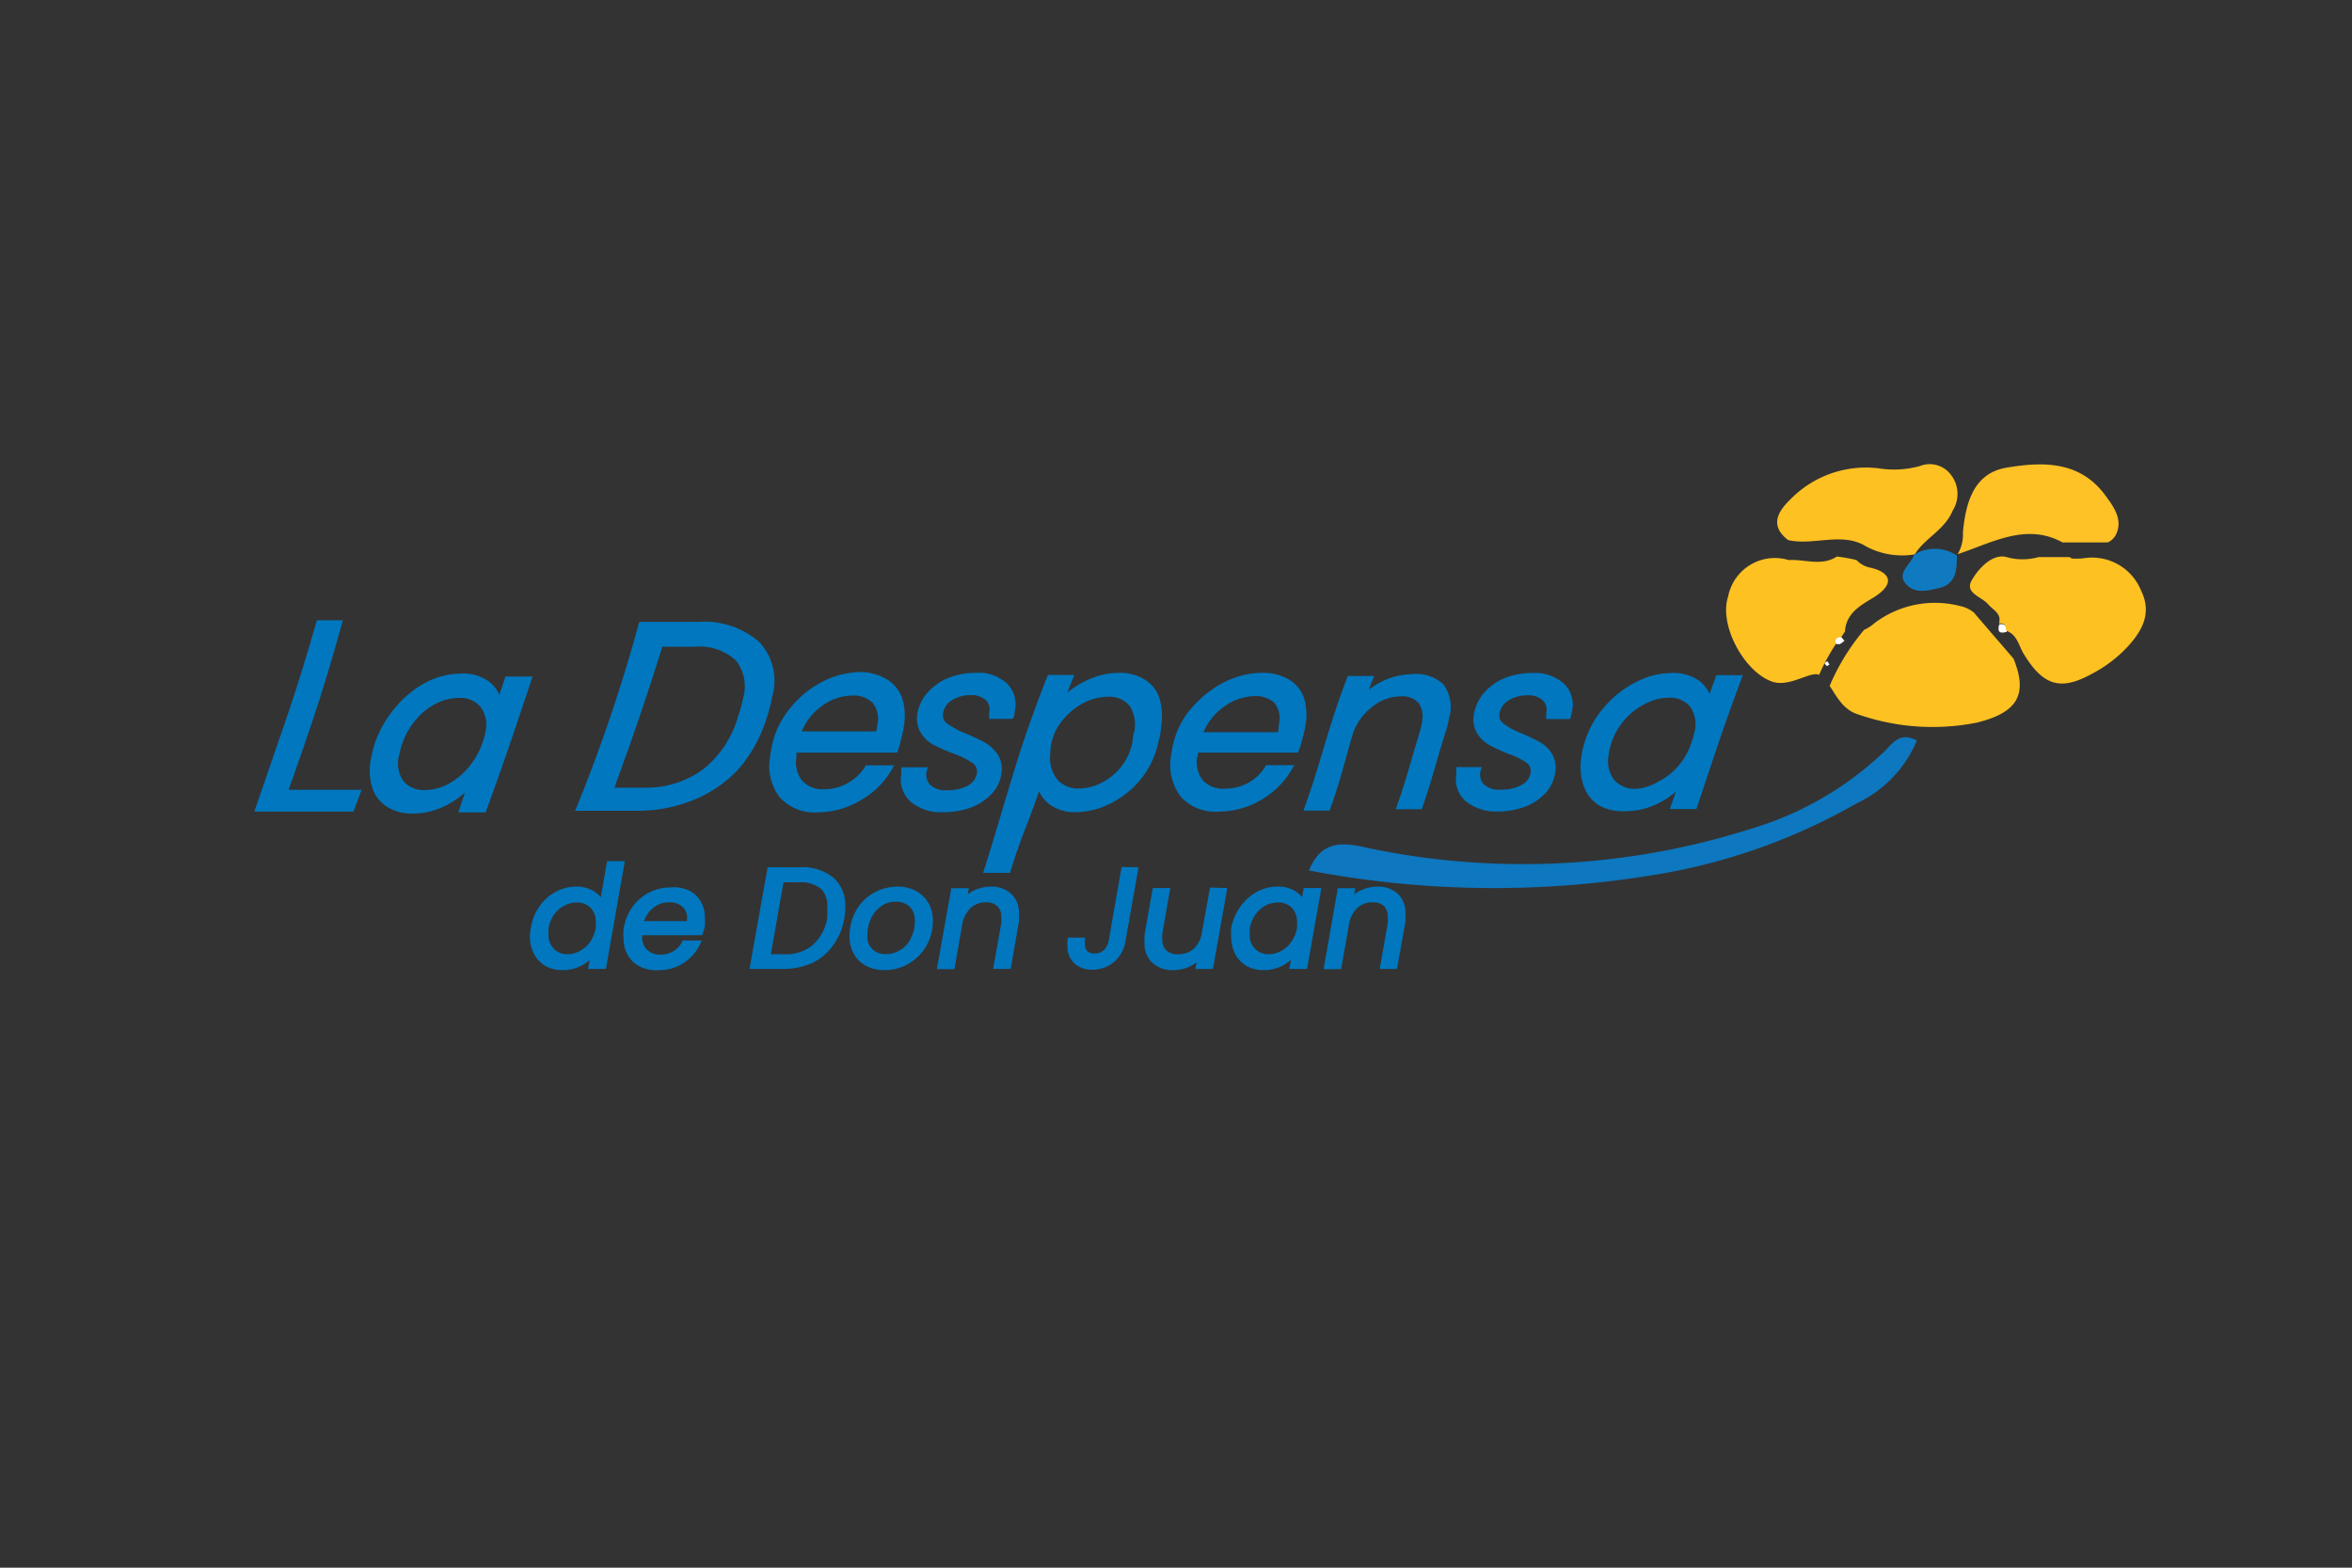<svg xmlns="http://www.w3.org/2000/svg" id="ff089a02-7100-4079-b9bb-b5e24c85207b" data-name="Capa 1" viewBox="0 0 120 80"><rect x="0" y="0" width="120" height="80" fill="#333333" stroke="none"/><defs><style>.fbb84a8d-b295-4c73-bb79-4a9e23c6913e{fill:#0d77bf;}.b77b5c41-655d-4f18-b18b-7978ef8536b0{fill:#fec122;}.a1e0eb1c-b38a-4a27-b1cc-1c7be8294067{fill:#107ac0;}.b5bffdd9-8734-40dc-808e-b9ad6659beaa{fill:#fdfdfd;}.b6b73b7b-aa09-4ce1-a778-602a41d43ca6{fill:#0077bf;stroke:#0077bf;stroke-miterlimit:10;stroke-width:0.25px;}.a5730113-cb1e-4dfd-84d5-727401b52c43{fill:#fec126;}</style></defs><title>logos-ai1</title><path class="fbb84a8d-b295-4c73-bb79-4a9e23c6913e" d="M66.78,44.42c.55-1.29,1.35-1.49,2.63-1.23a38.41,38.41,0,0,0,20-.92,16.74,16.74,0,0,0,6.75-3.94c.42-.42.78-1,1.64-.54A6.18,6.18,0,0,1,94.72,41a30.6,30.6,0,0,1-10.59,3.69A50.07,50.07,0,0,1,66.78,44.42Z"></path><path class="b77b5c41-655d-4f18-b18b-7978ef8536b0" d="M91.23,27.56c-1-.77-.47-1.51.14-2.1a5.38,5.38,0,0,1,4.49-1.56,4.93,4.93,0,0,0,2.1-.12,1.35,1.35,0,0,1,1.57.44,1.59,1.59,0,0,1,.1,1.83c-.41,1-1.41,1.39-1.94,2.24l0,0a3.91,3.91,0,0,1-2.47-.4C94,27.12,92.55,27.86,91.23,27.56Z"></path><path class="a1e0eb1c-b38a-4a27-b1cc-1c7be8294067" d="M97.69,28.29a2,2,0,0,1,2.15.06V28.3c0,.75,0,1.54-1,1.73-.55.12-1.18.29-1.63-.27s.34-1,.46-1.49Z"></path><path class="b5bffdd9-8734-40dc-808e-b9ad6659beaa" d="M94.11,32.69c-.09.07-.16.16-.26.18s-.3,0-.23-.23.19-.14.28-.14S94,32.63,94.11,32.69Z"></path><path class="b5bffdd9-8734-40dc-808e-b9ad6659beaa" d="M102,31.86c.33-.07.38.14.39.38C102,32.36,101.9,32.23,102,31.86Z"></path><path class="b5bffdd9-8734-40dc-808e-b9ad6659beaa" d="M93.34,33.91,93.2,34c0-.05-.11-.1-.1-.15s.08-.07.13-.11Z"></path><path class="b6b73b7b-aa09-4ce1-a778-602a41d43ca6" d="M14.55,40.43h3.72l-.32.86h-4.8c1.31-3.85,2-5.61,3.11-9.51h1.07C16.34,35.33,15.78,36.94,14.55,40.43Z"></path><path class="b6b73b7b-aa09-4ce1-a778-602a41d43ca6" d="M20.32,36.12a5,5,0,0,1,1.5-1.2,3.71,3.71,0,0,1,1.7-.42,2.07,2.07,0,0,1,1.34.37,1.51,1.51,0,0,1,.6,1c.17-.49.26-.73.42-1.22H27c-.9,2.68-1.33,4-2.31,6.68H23.56L24,40a4.55,4.55,0,0,1-1.32,1,3.55,3.55,0,0,1-1.62.39,2.23,2.23,0,0,1-1.27-.34,1.69,1.69,0,0,1-.71-1,3,3,0,0,1,0-1.46,5.26,5.26,0,0,1,.21-.75A5.56,5.56,0,0,1,20.32,36.12Zm4.57,1.24A1.66,1.66,0,0,0,24.62,36a1.47,1.47,0,0,0-1.21-.51,2.61,2.61,0,0,0-1.19.29,3.33,3.33,0,0,0-1.08.85,3.82,3.82,0,0,0-.74,1.29,4.14,4.14,0,0,0-.15.56,1.73,1.73,0,0,0,.22,1.44,1.45,1.45,0,0,0,1.21.52,2.7,2.7,0,0,0,1.21-.3A3.65,3.65,0,0,0,24,39.24a4.1,4.1,0,0,0,.75-1.34A2.85,2.85,0,0,0,24.89,37.36Z"></path><path class="b6b73b7b-aa09-4ce1-a778-602a41d43ca6" d="M38.65,32.85a2.77,2.77,0,0,1,.62,2.69A7.4,7.4,0,0,1,39,36.59a7.11,7.11,0,0,1-1.34,2.49,6.19,6.19,0,0,1-2.28,1.61,7.43,7.43,0,0,1-2.88.56H29.53a81.74,81.74,0,0,0,3.18-9.39h2.93A4.15,4.15,0,0,1,38.65,32.85ZM36,39.32a5.49,5.49,0,0,0,1.78-2.73,7.37,7.37,0,0,0,.25-.91,2.27,2.27,0,0,0-.4-2.07,2.89,2.89,0,0,0-2.23-.73h-1.7c-.94,3-1.45,4.46-2.53,7.44h1.71A5,5,0,0,0,36,39.32Z"></path><path class="b6b73b7b-aa09-4ce1-a778-602a41d43ca6" d="M45.21,34.79a1.71,1.71,0,0,1,.71.9A3,3,0,0,1,46,37a5.36,5.36,0,0,1-.13.62,6.59,6.59,0,0,1-.18.66H40.51c0,.16,0,.28,0,.35a1.62,1.62,0,0,0,.33,1.3,1.53,1.53,0,0,0,1.21.47,2.58,2.58,0,0,0,1.28-.34,2.51,2.51,0,0,0,.92-.88h1.16a4.14,4.14,0,0,1-1.54,1.54,4.22,4.22,0,0,1-2.16.61,2.26,2.26,0,0,1-1.83-.72,2.51,2.51,0,0,1-.46-2,5.87,5.87,0,0,1,.14-.76,4.42,4.42,0,0,1,1-1.81,4.91,4.91,0,0,1,1.58-1.2,4.17,4.17,0,0,1,1.81-.42A2.58,2.58,0,0,1,45.21,34.79ZM44.89,37a1.44,1.44,0,0,0-.27-1.21,1.49,1.49,0,0,0-1.15-.42,2.76,2.76,0,0,0-1.6.55,3.13,3.13,0,0,0-1.15,1.53H44.8A4.47,4.47,0,0,0,44.89,37Z"></path><path class="b6b73b7b-aa09-4ce1-a778-602a41d43ca6" d="M46.56,40.83a1.39,1.39,0,0,1-.45-1.32c0-.1,0-.18,0-.23h1.06a.89.89,0,0,0,.18.84,1.25,1.25,0,0,0,1,.33,2.22,2.22,0,0,0,1.11-.26,1,1,0,0,0,.51-.73.66.66,0,0,0-.28-.63,4.51,4.51,0,0,0-1-.49,9.47,9.47,0,0,1-1-.44,1.55,1.55,0,0,1-.61-.58,1.3,1.3,0,0,1-.14-.94,2,2,0,0,1,.52-1,2.73,2.73,0,0,1,1-.68,3.61,3.61,0,0,1,1.33-.24,2,2,0,0,1,1.5.51,1.39,1.39,0,0,1,.35,1.35c0,.1,0,.18-.05.24h-1c0-.06,0-.09,0-.15a.82.82,0,0,0-.2-.77,1.23,1.23,0,0,0-.88-.29,1.86,1.86,0,0,0-1,.27,1.06,1.06,0,0,0-.51.72.65.65,0,0,0,.23.67,4.76,4.76,0,0,0,1,.54c.38.16.7.31.94.44a1.89,1.89,0,0,1,.61.55,1.24,1.24,0,0,1,.19.89,1.67,1.67,0,0,1-.47,1,2.69,2.69,0,0,1-1,.66,3.92,3.92,0,0,1-1.38.23A2.25,2.25,0,0,1,46.56,40.83Z"></path><path class="b6b73b7b-aa09-4ce1-a778-602a41d43ca6" d="M55.47,34.85a3.6,3.6,0,0,1,1.61-.39,2.28,2.28,0,0,1,1.27.33,1.63,1.63,0,0,1,.7.92,3.3,3.3,0,0,1,.06,1.42c0,.24-.08.49-.14.76a4.39,4.39,0,0,1-.85,1.78,4.69,4.69,0,0,1-1.5,1.21,3.81,3.81,0,0,1-1.7.44,2.08,2.08,0,0,1-1.31-.38A1.76,1.76,0,0,1,53,40c-.55,1.73-1,2.57-1.56,4.42H50.33c1.3-4.12,1.66-5.91,3.22-9.85h1.08c-.2.49-.3.74-.49,1.23A4.51,4.51,0,0,1,55.47,34.85ZM58,37.33a1.88,1.88,0,0,0-.28-1.4,1.46,1.46,0,0,0-1.2-.5,2.86,2.86,0,0,0-1.21.29,3.43,3.43,0,0,0-1.12.87,2.83,2.83,0,0,0-.67,1.31,3.2,3.2,0,0,0-.06.56,1.91,1.91,0,0,0,.38,1.39,1.51,1.51,0,0,0,1.22.51,2.59,2.59,0,0,0,1.19-.3,3.23,3.23,0,0,0,1.05-.85,3.08,3.08,0,0,0,.6-1.32C57.91,37.72,57.94,37.53,58,37.33Z"></path><path class="b6b73b7b-aa09-4ce1-a778-602a41d43ca6" d="M65.71,34.79a1.59,1.59,0,0,1,.71.9A2.75,2.75,0,0,1,66.48,37a4,4,0,0,1-.14.62,4.88,4.88,0,0,1-.2.66H61c0,.16,0,.28-.05.35a1.65,1.65,0,0,0,.34,1.29,1.53,1.53,0,0,0,1.2.45,2.6,2.6,0,0,0,1.27-.32,2.48,2.48,0,0,0,.91-.88h1.15a4.21,4.21,0,0,1-1.52,1.53,4.09,4.09,0,0,1-2.13.59,2.24,2.24,0,0,1-1.82-.7,2.57,2.57,0,0,1-.48-2A5.67,5.67,0,0,1,60,37.9a4.14,4.14,0,0,1,1-1.81,5.21,5.21,0,0,1,1.61-1.21,4.18,4.18,0,0,1,1.82-.42A2.49,2.49,0,0,1,65.71,34.79ZM65.37,37a1.4,1.4,0,0,0-.25-1.21A1.52,1.52,0,0,0,64,35.4a2.81,2.81,0,0,0-1.62.56,3.14,3.14,0,0,0-1.16,1.53h4.09A3.1,3.1,0,0,0,65.37,37Z"></path><path class="b6b73b7b-aa09-4ce1-a778-602a41d43ca6" d="M73.54,35a1.79,1.79,0,0,1,.27,1.61,4,4,0,0,1-.17.7c-.5,1.57-.66,2.32-1.19,3.86H71.39c.52-1.48.68-2.2,1.14-3.7a3,3,0,0,0,.13-.54,1.4,1.4,0,0,0-.18-1.13,1.24,1.24,0,0,0-1-.39A2.46,2.46,0,0,0,69.9,36a3,3,0,0,0-1.05,1.59v0c-.43,1.48-.58,2.19-1.1,3.65H66.68c.93-2.62,1.15-3.94,2.17-6.62h1.08c-.15.38-.23.57-.37,1a3.62,3.62,0,0,1,1.17-.81,3.48,3.48,0,0,1,1.32-.28A1.87,1.87,0,0,1,73.54,35Z"></path><path class="b6b73b7b-aa09-4ce1-a778-602a41d43ca6" d="M74.87,40.8a1.36,1.36,0,0,1-.44-1.3,1.71,1.71,0,0,1,0-.23h1a.87.87,0,0,0,.17.83,1.28,1.28,0,0,0,1,.32,2.21,2.21,0,0,0,1.1-.26.94.94,0,0,0,.51-.71.61.61,0,0,0-.24-.62,4.16,4.16,0,0,0-1-.49,8.63,8.63,0,0,1-.94-.44,1.54,1.54,0,0,1-.58-.58,1.31,1.31,0,0,1-.11-.94,2.15,2.15,0,0,1,.52-1,2.73,2.73,0,0,1,1-.68,3.79,3.79,0,0,1,1.33-.23,2.1,2.1,0,0,1,1.52.51,1.36,1.36,0,0,1,.36,1.34,1.85,1.85,0,0,1-.06.25h-1l0-.15a.79.79,0,0,0-.21-.77,1.19,1.19,0,0,0-.89-.29,1.88,1.88,0,0,0-1,.27,1.1,1.1,0,0,0-.52.72.64.64,0,0,0,.22.66,4,4,0,0,0,1,.54,8.8,8.8,0,0,1,.91.44,1.64,1.64,0,0,1,.56.55,1.28,1.28,0,0,1,.14.87,1.78,1.78,0,0,1-.48,1,2.71,2.71,0,0,1-1,.65,4,4,0,0,1-1.37.23A2.36,2.36,0,0,1,74.87,40.8Z"></path><path class="b6b73b7b-aa09-4ce1-a778-602a41d43ca6" d="M82,36.1a5.18,5.18,0,0,1,1.56-1.2,3.81,3.81,0,0,1,1.73-.43,2.08,2.08,0,0,1,1.34.38,1.47,1.47,0,0,1,.57.95c.19-.49.28-.73.46-1.22h1.08c-1,2.68-1.41,4-2.28,6.58H85.37c.17-.48.25-.72.41-1.2a4.33,4.33,0,0,1-1.26.94,3.64,3.64,0,0,1-1.59.37A2.42,2.42,0,0,1,81.66,41a1.8,1.8,0,0,1-.74-.93,2.85,2.85,0,0,1-.12-1.39,4.09,4.09,0,0,1,.16-.74A4.77,4.77,0,0,1,82,36.1Zm4.59,1.26A1.75,1.75,0,0,0,86.34,36a1.45,1.45,0,0,0-1.2-.52,2.7,2.7,0,0,0-1.21.3,3.6,3.6,0,0,0-1.86,2.16,3.91,3.91,0,0,0-.12.56,1.74,1.74,0,0,0,.31,1.38,1.53,1.53,0,0,0,1.22.5A2.7,2.7,0,0,0,84.66,40a3.4,3.4,0,0,0,1.07-.84,3.64,3.64,0,0,0,.71-1.3A4.26,4.26,0,0,0,86.58,37.36Z"></path><path class="b6b73b7b-aa09-4ce1-a778-602a41d43ca6" d="M27.63,46.32a2.12,2.12,0,0,1,.79-.7,2,2,0,0,1,1-.25,1.54,1.54,0,0,1,.8.21,1.2,1.2,0,0,1,.5.55l.36-2.06h.65l-.92,5.25h-.66l.14-.73a2,2,0,0,1-.67.57,1.9,1.9,0,0,1-.92.22,1.6,1.6,0,0,1-.8-.19,1.39,1.39,0,0,1-.54-.56,1.74,1.74,0,0,1-.2-.84,2.18,2.18,0,0,1,.05-.43A2.47,2.47,0,0,1,27.63,46.32Zm2.89.73a1.09,1.09,0,0,0-.31-.82,1.06,1.06,0,0,0-.78-.3,1.53,1.53,0,0,0-.69.17,1.59,1.59,0,0,0-.57.5,1.85,1.85,0,0,0-.31.76,1.69,1.69,0,0,0,0,.33,1.11,1.11,0,0,0,.31.82,1.06,1.06,0,0,0,.78.31,1.42,1.42,0,0,0,.69-.18,1.59,1.59,0,0,0,.57-.5,2,2,0,0,0,.31-.77A1.66,1.66,0,0,0,30.52,47.05Z"></path><path class="b6b73b7b-aa09-4ce1-a778-602a41d43ca6" d="M35.11,45.56a1.24,1.24,0,0,1,.54.52,1.52,1.52,0,0,1,.19.77,2.6,2.6,0,0,1,0,.36,2,2,0,0,1-.1.39h-3.1a1.72,1.72,0,0,0,0,.2,1,1,0,0,0,.29.76,1.06,1.06,0,0,0,.77.28,1.35,1.35,0,0,0,.73-.2,1.27,1.27,0,0,0,.48-.52h.7a2.24,2.24,0,0,1-.79.91,2.1,2.1,0,0,1-1.22.35A1.61,1.61,0,0,1,32.39,49a1.49,1.49,0,0,1-.45-1.15,2.37,2.37,0,0,1,0-.44,2.56,2.56,0,0,1,.43-1.06,2.26,2.26,0,0,1,1.84-.94A1.75,1.75,0,0,1,35.11,45.56Zm.07,1.31a.86.86,0,0,0-.29-.7,1.08,1.08,0,0,0-.75-.25,1.38,1.38,0,0,0-.9.32,1.54,1.54,0,0,0-.54.89h2.45A1.3,1.3,0,0,0,35.18,46.87Z"></path><path class="b6b73b7b-aa09-4ce1-a778-602a41d43ca6" d="M42.45,44.89A1.78,1.78,0,0,1,43,46.31a2.5,2.5,0,0,1-.05.55,3,3,0,0,1-.55,1.31,2.57,2.57,0,0,1-1,.85,3.39,3.39,0,0,1-1.45.3H38.39l.88-4.94h1.54A2.42,2.42,0,0,1,42.45,44.89Zm-.88,3.41a2.46,2.46,0,0,0,.76-1.44,4.23,4.23,0,0,0,0-.48A1.41,1.41,0,0,0,42,45.29a1.75,1.75,0,0,0-1.23-.39h-.9l-.69,3.92H40A2.25,2.25,0,0,0,41.57,48.3Z"></path><path class="b6b73b7b-aa09-4ce1-a778-602a41d43ca6" d="M44.25,49.18a1.39,1.39,0,0,1-.58-.57,1.63,1.63,0,0,1-.2-.84,2.47,2.47,0,0,1,.3-1.21,2.2,2.2,0,0,1,.84-.87,2.33,2.33,0,0,1,1.19-.32,1.86,1.86,0,0,1,.87.2,1.54,1.54,0,0,1,.59.57,1.67,1.67,0,0,1,.21.85,2.4,2.4,0,0,1-.31,1.21,2.34,2.34,0,0,1-.85.86,2.25,2.25,0,0,1-1.2.32A1.82,1.82,0,0,1,44.25,49.18Zm1.77-.6a1.6,1.6,0,0,0,.57-.66A1.94,1.94,0,0,0,46.8,47a1.08,1.08,0,0,0-.31-.83,1.12,1.12,0,0,0-.78-.28,1.39,1.39,0,0,0-.82.25,1.67,1.67,0,0,0-.56.67,2.12,2.12,0,0,0-.2.9,1,1,0,0,0,1.06,1.1A1.43,1.43,0,0,0,46,48.58Z"></path><path class="b6b73b7b-aa09-4ce1-a778-602a41d43ca6" d="M51.49,45.69a1.15,1.15,0,0,1,.37.94,2.35,2.35,0,0,1,0,.4l-.4,2.29h-.64l.39-2.2a1.55,1.55,0,0,0,0-.31.86.86,0,0,0-.24-.66.93.93,0,0,0-.66-.23,1.28,1.28,0,0,0-.87.32,1.65,1.65,0,0,0-.47.93h0l-.38,2.16h-.64l.69-3.88h.64l-.1.56a1.54,1.54,0,0,1,.6-.47,1.83,1.83,0,0,1,.76-.17A1.37,1.37,0,0,1,51.49,45.69Z"></path><path class="b6b73b7b-aa09-4ce1-a778-602a41d43ca6" d="M57.94,44.38,57.3,48a1.63,1.63,0,0,1-.55,1,1.59,1.59,0,0,1-1,.36,1.2,1.2,0,0,1-.85-.29,1,1,0,0,1-.31-.78,1.58,1.58,0,0,1,0-.32h.64a1.49,1.49,0,0,0,0,.21.62.62,0,0,0,.15.44.59.59,0,0,0,.46.16.77.77,0,0,0,.57-.21,1,1,0,0,0,.28-.55l.64-3.65Z"></path><path class="b6b73b7b-aa09-4ce1-a778-602a41d43ca6" d="M62.47,45.44l-.69,3.88h-.64l.1-.57a1.61,1.61,0,0,1-.6.46,1.79,1.79,0,0,1-.75.17,1.39,1.39,0,0,1-1-.33,1.2,1.2,0,0,1-.37-.95,2.13,2.13,0,0,1,0-.39l.4-2.27h.64l-.38,2.19a1.48,1.48,0,0,0,0,.31.85.85,0,0,0,.24.65.9.9,0,0,0,.66.23A1.28,1.28,0,0,0,61,48.5a1.57,1.57,0,0,0,.45-.93v0l.39-2.15Z"></path><path class="b6b73b7b-aa09-4ce1-a778-602a41d43ca6" d="M63.4,46.32a2.29,2.29,0,0,1,.79-.7,2,2,0,0,1,1-.25,1.46,1.46,0,0,1,.84.22,1.15,1.15,0,0,1,.46.55l.13-.7h.65l-.69,3.88h-.65l.14-.72a2.11,2.11,0,0,1-.68.56,1.9,1.9,0,0,1-.92.22,1.6,1.6,0,0,1-.8-.19,1.39,1.39,0,0,1-.54-.56,1.86,1.86,0,0,1-.19-.84,3.28,3.28,0,0,1,0-.43A2.61,2.61,0,0,1,63.4,46.32Zm2.9.73a1.12,1.12,0,0,0-.31-.82,1.09,1.09,0,0,0-.78-.3,1.54,1.54,0,0,0-.7.17,1.65,1.65,0,0,0-.56.5,1.85,1.85,0,0,0-.31.76,1.69,1.69,0,0,0,0,.33,1.06,1.06,0,0,0,1.09,1.13,1.42,1.42,0,0,0,.69-.18,1.56,1.56,0,0,0,.56-.5,1.83,1.83,0,0,0,.32-.77A1.66,1.66,0,0,0,66.3,47.05Z"></path><path class="b6b73b7b-aa09-4ce1-a778-602a41d43ca6" d="M71.22,45.69a1.18,1.18,0,0,1,.36.94,2.41,2.41,0,0,1,0,.4l-.41,2.29h-.63l.39-2.2a1.56,1.56,0,0,0,0-.31.9.9,0,0,0-.23-.66.94.94,0,0,0-.67-.23,1.24,1.24,0,0,0-.86.32,1.59,1.59,0,0,0-.47.93h0l-.38,2.16h-.64l.68-3.88H69l-.1.56a1.54,1.54,0,0,1,.6-.47,1.8,1.8,0,0,1,.76-.17A1.37,1.37,0,0,1,71.22,45.69Z"></path><path class="b77b5c41-655d-4f18-b18b-7978ef8536b0" d="M102.39,32.24h0Z"></path><path class="b77b5c41-655d-4f18-b18b-7978ef8536b0" d="M109.24,30.14a2.7,2.7,0,0,0-3-1.64c-.31,0-.54.05-.64-.07H104a3,3,0,0,1-1.62,0c-.71-.2-1.44.57-1.79,1.2s.5.82.83,1.19.7.48.57,1c.3-.05.36.13.37.37.57.19.64.79.91,1.21,1,1.62,1.89,1.88,3.56.93a6.69,6.69,0,0,0,1.57-1.17C109.2,32.34,109.85,31.38,109.24,30.14Z"></path><path class="b77b5c41-655d-4f18-b18b-7978ef8536b0" d="M102,31.88v0s0,0,0,0Z"></path><path class="b77b5c41-655d-4f18-b18b-7978ef8536b0" d="M92.81,34.44a10.5,10.5,0,0,1,.86-1.58.17.17,0,0,1,0-.22c0-.08.19-.14.28-.14h0l.18-.27c.06-.94.79-1.33,1.41-1.71,1.23-.74.9-1.35-.2-1.57a1.32,1.32,0,0,1-.62-.37,8.54,8.54,0,0,0-1-.18c-.78.51-1.64.13-2.46.18a2.43,2.43,0,0,0-3.09,1.86c-.48,1.44.79,3.77,2.16,4.31C91.24,35.15,92.36,34.22,92.81,34.44Z"></path><path class="b77b5c41-655d-4f18-b18b-7978ef8536b0" d="M102,31.86v0h0Z"></path><path class="b77b5c41-655d-4f18-b18b-7978ef8536b0" d="M102.36,32.22s0,0,0,0h0Z"></path><path class="b77b5c41-655d-4f18-b18b-7978ef8536b0" d="M100.71,31.26a1.64,1.64,0,0,0-.69-.33,5.11,5.11,0,0,0-4.41.89,1.93,1.93,0,0,1-.5.32A11.14,11.14,0,0,0,93.35,35c.38.57.7,1.24,1.49,1.47a11.56,11.56,0,0,0,6,.41c2.09-.51,2.64-1.43,1.89-3.27C102.07,32.84,101.39,32.06,100.71,31.26Z"></path><path class="a5730113-cb1e-4dfd-84d5-727401b52c43" d="M99.84,28.3v.05s0,0,0-.06Z"></path><path class="a5730113-cb1e-4dfd-84d5-727401b52c43" d="M105.23,27.68h2.31a.87.87,0,0,0,.45-.47c.31-.74-.17-1.38-.59-1.95-1.31-1.77-3.24-1.7-5.05-1.39-1.65.29-2.06,1.78-2.2,3.29a2,2,0,0,1-.27,1.12C101.64,27.7,103.37,26.66,105.23,27.68Z"></path></svg>